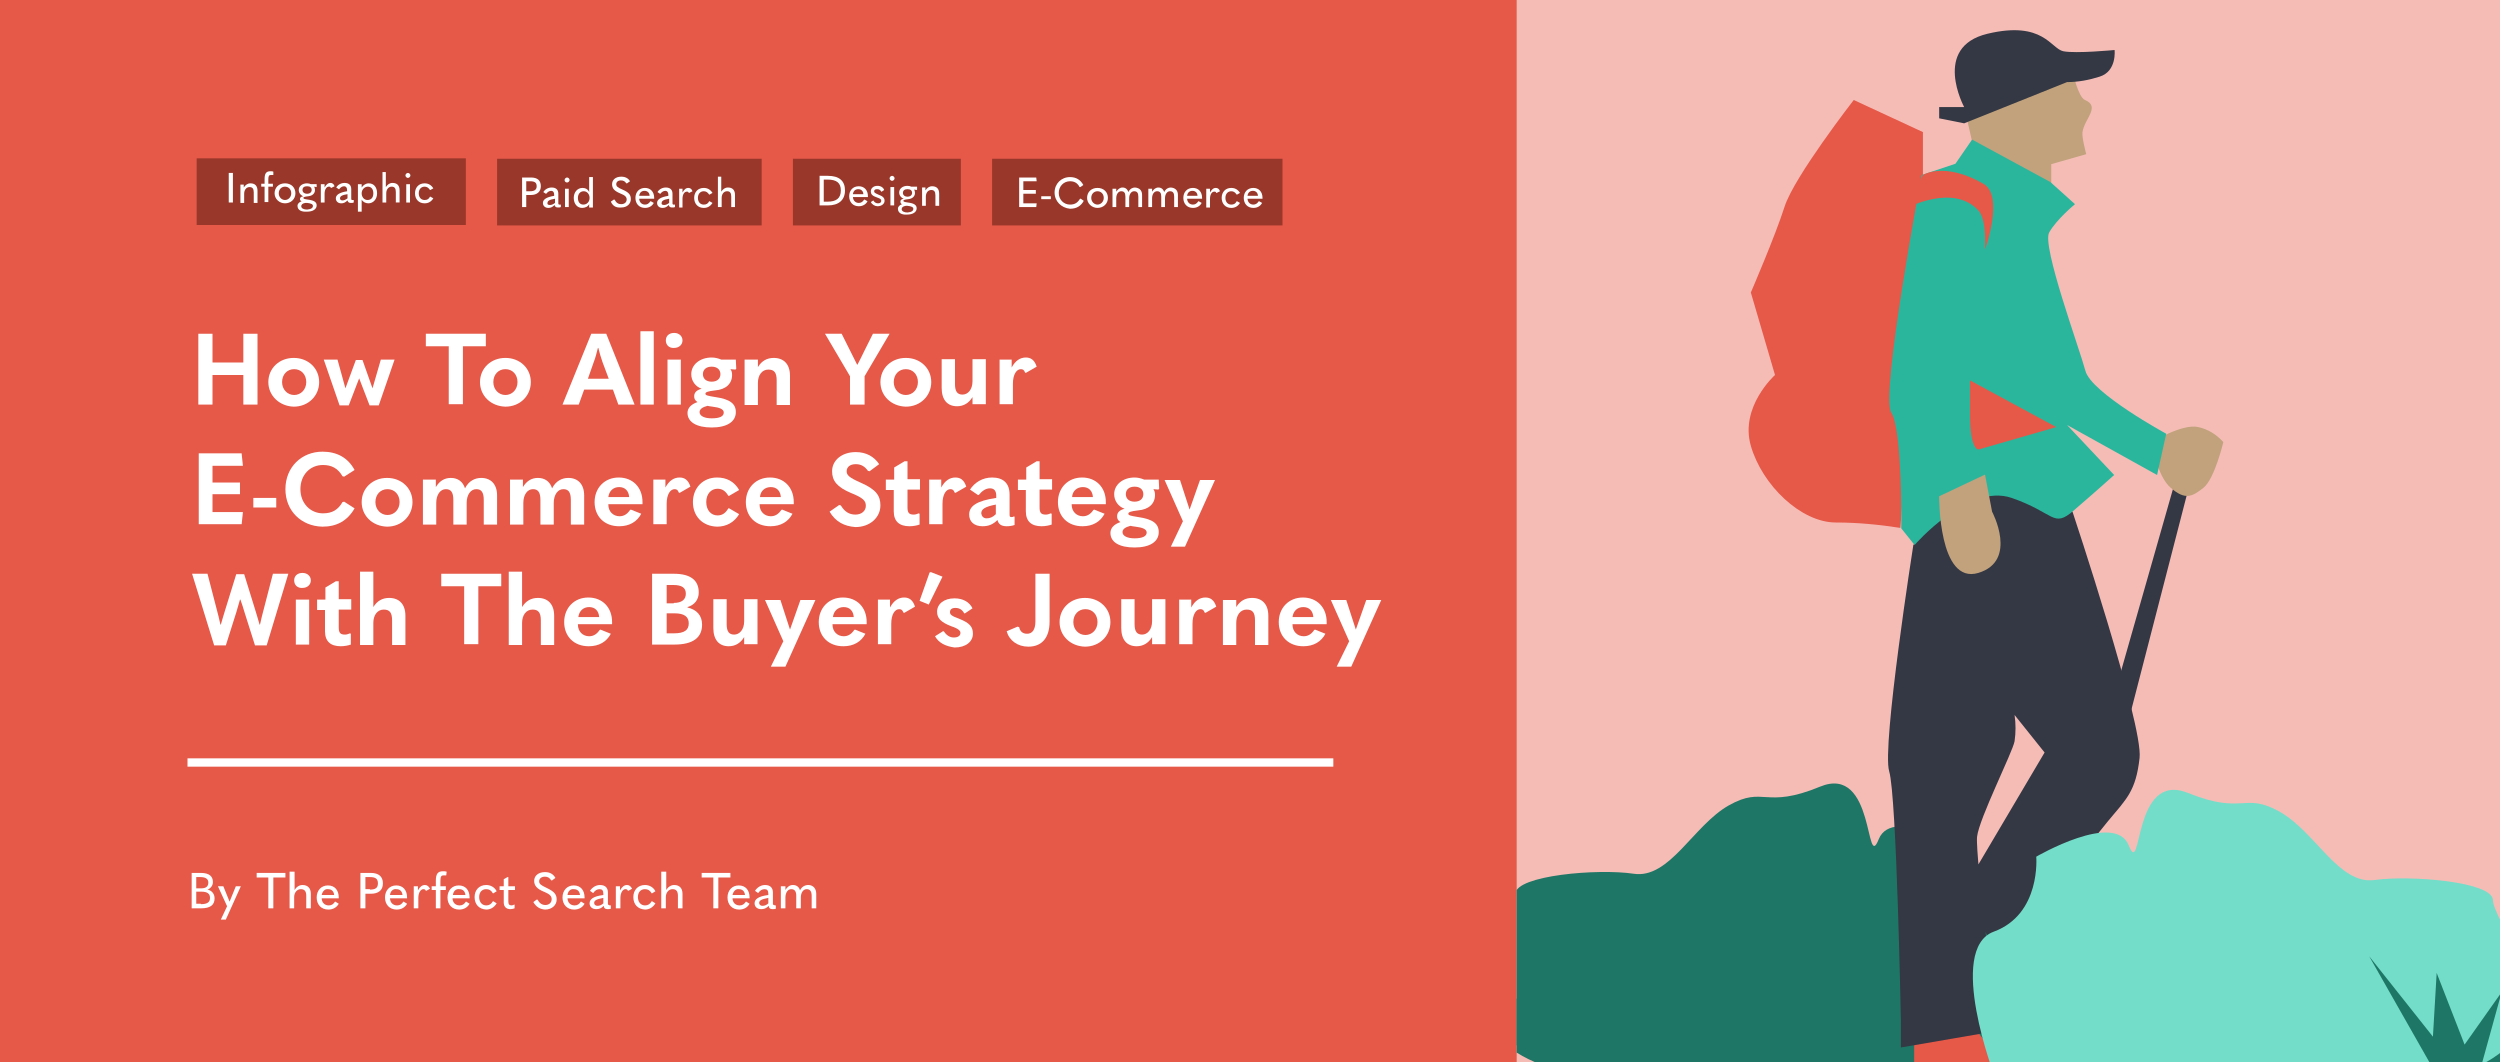 <?xml version="1.0" encoding="utf-8"?>
<!-- Generator: Adobe Illustrator 25.2.3, SVG Export Plug-In . SVG Version: 6.00 Build 0)  -->
<svg version="1.1" id="Layer_1" xmlns="http://www.w3.org/2000/svg" xmlns:xlink="http://www.w3.org/1999/xlink" x="0px" y="0px"
	 viewBox="0 0 600 255" style="enable-background:new 0 0 600 255;" xml:space="preserve">
<rect x="0" y="0" width="600" height="255" fill="#808080" stroke="none"/>
<style type="text/css">
	.st0{fill:#E65848;}
	.st1{fill:none;stroke:#FFFFFF;stroke-width:2;stroke-miterlimit:10;}
	.st2{clip-path:url(#SVGID_2_);}
	.st3{fill:#F5BCB6;}
	.st4{fill:#1E7766;}
	.st5{fill:#C1A27C;}
	.st6{fill:#343844;}
	.st7{fill:#2AB69D;}
	.st8{fill:#73DDC9;}
	.st9{fill:#99372A;}
	.st10{enable-background:new    ;}
	.st11{fill:#FFFFFF;}
	.st12{clip-path:url(#SVGID_4_);}
	.st13{fill:none;}
	.st14{clip-path:url(#SVGID_6_);}
</style>
<rect class="st0" width="366" height="255"/>
<line class="st1" x1="45" y1="183" x2="320" y2="183"/>
<g>
	<g>
		<g>
			<g>
				<defs>
					<rect id="SVGID_1_" x="364" width="236" height="255"/>
				</defs>
				<clipPath id="SVGID_2_">
					<use xlink:href="#SVGID_1_"  style="overflow:visible;"/>
				</clipPath>
				<g class="st2">
					<rect x="364" class="st3" width="236" height="255"/>
					<path class="st4" d="M300.9,241.6c96.9-2.8,184.1-6.1,213.6-6.1c41.2,0,109-8.4,193.8-3.4s85.8,24,84.8,28.8
						s-82.9,9.5-137.9,4.8s-153.4-1-244-10.7C329.4,246.2,204,244.4,300.9,241.6"/>
					<path class="st4" d="M483.1,256.8c0,0,11.6-30.5,0.2-34.7s-10.2-18-10.2-18s-18.9-11-22.2-2.7s-0.8-18.1-14.1-12.6
						s-13.4-0.3-21.9,4.5s-14.2,17.7-22.8,16.4s-28.3,0.4-28.4,4.8s-12.3,19.8-7.6,29.7s18,12.6,18,12.6H483.1z"/>
					<path class="st5" d="M497.4,17c0,0,1.3,6.3,3,7c3.8,1.6-0.2,4.6-0.6,7.7c-0.2,1.3,0.9,5.3,0.9,5.3l-8.4,2.4v8.7l-17.9-9.3
						l-3-13.2L497.4,17z"/>
					<polygon class="st6" points="522.5,113.9 507.5,166.5 510.5,174.3 526.1,113.9 					"/>
					<path class="st5" d="M516.5,106.1c0,0,7.2-4.5,11.1-3.6c2.3,0.5,4.4,1.8,6,3.6c0,0-2.1,8.9-4.8,11s-4.3,3-7.8,0
						S516.5,106.1,516.5,106.1"/>
					<path class="st0" d="M459.4,247.8v12l34.1,1.2c0,0-2.6-8.4-10.1-8.4c-4.3,0-8.2-2.8-9.6-6.9L459.4,247.8z"/>
					<path class="st6" d="M459.2,130.8c0,0-7.6,48.4-5.8,54.3s2.8,59.6,2.8,59.6v6.7l23.2-4c0,0-5.4-42.2-4.9-46.6s8.5-20.2,9-22.9
						c0.3-2.1,0.3-4.2,0-6.3l7.2,9l-18.8,31.8c0,0,8.4,22,10.2,20.6s3.1-4.5,4.5-8.5s14.8-22,19.3-27.4s6.7-7.2,7.6-15.2
						s-16.1-59.1-16.1-59.1s-18-6.8-23.4-5.5S459.2,130.8,459.2,130.8"/>
					<path class="st0" d="M461.5,42V31.7L444.9,24c0,0-14.3,18.4-16.6,25.6s-8.1,20.6-8.1,20.6L426,90c0,0-8.5,7.6-5.8,17
						s12,18.4,20.4,18.4c5.2,0,10.4,0.5,15.5,1.3c0,0,2.2-31.5,3.3-39.5S461.5,42,461.5,42"/>
					<path class="st7" d="M473.3,33.5l-4,5.8l-8.1,2.7c0,0-10,53-7.3,57s2.4,27.8,2.4,27.8l3.2,4c0,0,12.9-14.9,23.3-11.3
						s9.9,7.3,14.8,3.1s9.8-8.6,9.8-8.6l-11.3-12l21.6,12l2.2-9.9c0,0-18-9.8-19.4-15.1s-10.5-30-8.7-33.2S498,49,498,49l-5.9-5.3
						L473.3,33.5z"/>
					<path class="st6" d="M471.4,29.6l-6-1.2v-2.7h6c0,0-7.8-14.4,5.6-17.6s15.2,3.6,18.2,4.2s12.3-0.3,12.3-0.3s0.6,5.1-3.6,6.4
						c-2.5,0.8-5.1,1.3-7.8,1.3L471.4,29.6z"/>
					<path class="st0" d="M461.5,42c0,0,5.1-3.3,14.5,2.1c5.1,2.9,0.4,15.8,0.4,15.8s0.5-7.2-1.6-9.4c-6.1-6.6-17.3-0.5-17.3-0.5
						L461.5,42z"/>
					<path class="st5" d="M465.4,119.1c0,0-0.2,21.3,9.4,18.4s3.3-14.7,3.3-14.7l-1.7-8.9L465.4,119.1z"/>
					<path class="st0" d="M472.8,91.3l20.7,11.2l-18.7,5.4c0,0-2,0-2-8.3V91.3z"/>
					<path class="st8" d="M478.7,258.3c0,0-11.6-30.5-0.2-34.7s10.2-18,10.2-18s18.9-11,22.2-2.7c3.3,8.3,0.8-18,14.2-12.6
						s13.4-0.3,22,4.5s14.2,17.6,22.8,16.4s28.3,0.4,28.4,4.8s12.3,19.8,7.6,29.7s-18,12.6-18,12.6H478.7z"/>
					<polygon class="st4" points="584.8,258 568.6,229.5 583.9,248.8 584.8,233.5 591.5,250.7 600.4,238.1 594.9,258 					"/>
				</g>
			</g>
		</g>
	</g>
</g>
<rect x="47.2" y="38" class="st9" width="64.6" height="16"/>
<rect x="119.3" y="38.1" class="st9" width="63.5" height="16"/>
<rect x="190.3" y="38.1" class="st9" width="40.3" height="16"/>
<rect x="238.1" y="38.1" class="st9" width="69.7" height="16"/>
<rect x="45.8" y="79.5" class="st13" width="304.3" height="81.5"/>
<g class="st10">
	<path class="st11" d="M47.7,80.1H51V87h7.4v-6.9h3.4v17h-3.4V90H51v7.1h-3.4V80.1z"/>
	<path class="st11" d="M64.4,91.7c0-3.3,2.6-5.8,6.1-5.8c3.5,0,6.1,2.5,6.1,5.8s-2.6,5.9-6.1,5.9C67.1,97.5,64.4,95,64.4,91.7z
		 M73.5,91.7c0-1.8-1.2-3.1-2.9-3.1c-1.7,0-2.9,1.3-2.9,3.1s1.3,3.1,2.9,3.1C72.2,94.8,73.5,93.5,73.5,91.7z"/>
	<path class="st11" d="M77.7,86.3h3.3l1.9,6.9h0l2.5-6.8H87l2.4,6.8h0l2-6.9h3.3l-3.8,11h-2.2l-2.5-6.5h0l-2.5,6.5h-2.2L77.7,86.3z"
		/>
	<path class="st11" d="M102.2,83.1v-3h14.4v3h-5.5v13.9h-3.4V83.1H102.2z"/>
	<path class="st11" d="M115.2,91.7c0-3.3,2.6-5.8,6.1-5.8c3.5,0,6.1,2.5,6.1,5.8s-2.6,5.9-6.1,5.9C117.8,97.5,115.2,95,115.2,91.7z
		 M124.2,91.7c0-1.8-1.2-3.1-2.9-3.1c-1.7,0-2.9,1.3-2.9,3.1s1.3,3.1,2.9,3.1C122.9,94.8,124.2,93.5,124.2,91.7z"/>
	<path class="st11" d="M147.1,93.5h-6.9l-1.3,3.6H135l6.9-17h3.6l6.8,17h-3.9L147.1,93.5z M146.1,90.9l-1.5-4
		c-0.4-1.1-0.7-2.2-1-3.4h-0.1c-0.3,1.2-0.6,2.4-1,3.4l-1.4,4H146.1z"/>
	<path class="st11" d="M153.7,79.5h3.2v17.6h-3.2V79.5z"/>
	<path class="st11" d="M159.8,81.7c0-1.1,0.8-1.8,2-1.8c1.2,0,2,0.8,2,1.8s-0.8,1.8-2,1.8C160.6,83.6,159.8,82.8,159.8,81.7z
		 M160.2,86.3h3.2v10.8h-3.2V86.3z"/>
	<path class="st11" d="M165,99.1c0-1.2,0.9-2.1,2.4-2.6c-0.6-0.4-0.8-0.8-0.8-1.4c0-0.9,0.6-1.5,1.8-1.8c-1.5-0.5-2.5-1.9-2.5-3.5
		c0-2.3,2.1-4,4.9-4c0.8,0,1.6,0.2,2.3,0.5h3.5l0.1,2.2l-0.2,0.2l-1.2-0.1c0.3,0.4,0.4,0.8,0.4,1.4c0,2.1-1.5,3.5-4.1,3.7
		c-1.7,0.2-2.3,0.4-2.3,0.8c0,0.4,0.6,0.5,2.4,0.8c3.5,0.5,4.9,1.6,4.9,3.6c0,2.3-2.1,3.7-5.8,3.7C167.2,102.6,165,101.3,165,99.1z
		 M173.7,99c0-0.8-1-1.2-2.7-1.4c-0.6-0.1-0.9-0.1-1.2-0.2c-1.2,0.3-1.9,0.8-1.9,1.5c0,0.9,1.1,1.5,2.9,1.5
		C172.8,100.4,173.7,99.9,173.7,99z M172.9,89.8c0-1.1-0.8-1.8-2.1-1.8c-1.3,0-2.1,0.7-2.1,1.8c0,1.1,0.8,1.8,2.1,1.8
		C172.1,91.6,172.9,90.9,172.9,89.8z"/>
	<path class="st11" d="M181.9,86.3v1.8c0.9-1.5,2.2-2.2,3.8-2.2c2.4,0,3.9,1.5,3.9,4.3v7h-3.2v-5.9c0-1.9-0.6-2.6-2-2.6
		c-1.5,0-2.5,1.3-2.5,3.2v5.3h-3.2V86.3H181.9z"/>
	<path class="st11" d="M204,90.3l-6-10.2h4l2,4l1.7,3.4h0.1c0.6-1.1,1.1-2.2,1.7-3.4l2-4h4l-6,10.2v6.8H204V90.3z"/>
	<path class="st11" d="M211.3,91.7c0-3.3,2.6-5.8,6.1-5.8c3.5,0,6.1,2.5,6.1,5.8s-2.6,5.9-6.1,5.9C213.9,97.5,211.3,95,211.3,91.7z
		 M220.3,91.7c0-1.8-1.2-3.1-2.9-3.1c-1.7,0-2.9,1.3-2.9,3.1s1.3,3.1,2.9,3.1C219,94.8,220.3,93.5,220.3,91.7z"/>
	<path class="st11" d="M233.4,97.1v-1.8c-0.9,1.5-2.2,2.2-3.7,2.2c-2.3,0-3.7-1.5-3.7-4.4v-6.9h3.2v6c0,1.8,0.6,2.5,1.8,2.5
		c1.3,0,2.4-1.2,2.4-3.2v-5.3h3.2v10.8H233.4z"/>
	<path class="st11" d="M239.8,86.3h3v1.9c0.9-1.7,2.1-2.4,3.4-2.4c1.2,0,2.1,0.6,2.6,2.2l-2.6,1.5l-0.2-0.1c-0.2-0.6-0.5-0.8-1-0.8
		c-1,0-1.9,1.2-1.9,3.5v4.9h-3.2V86.3z"/>
</g>
<g class="st10">
	<path class="st11" d="M58,108.9l0.3,2.9H51v4h6.6v2.8H51v4.3h7.3l-0.3,2.9H47.7v-17H58z"/>
	<path class="st11" d="M60.8,119.5h5.5v2.3h-5.5V119.5z"/>
	<path class="st11" d="M68.5,117.4c0-5.3,3.9-9,8.9-9c3.4,0,6.1,1.4,7.7,4.4l-2.5,1.6l-0.4-0.1c-1.1-1.9-2.6-2.7-4.7-2.7
		c-3.1,0-5.4,2.4-5.4,5.8c0,3.4,2.4,5.8,5.4,5.8c2.2,0,3.6-0.8,4.7-2.7l0.4-0.1l2.5,1.6c-1.7,3-4.3,4.4-7.7,4.4
		C72.3,126.3,68.5,122.6,68.5,117.4z"/>
	<path class="st11" d="M86.8,120.5c0-3.3,2.6-5.8,6.1-5.8c3.5,0,6.1,2.5,6.1,5.8s-2.6,5.9-6.1,5.9C89.4,126.3,86.8,123.8,86.8,120.5
		z M95.9,120.5c0-1.8-1.2-3.1-2.9-3.1c-1.7,0-2.9,1.3-2.9,3.1s1.3,3.1,2.9,3.1C94.6,123.6,95.9,122.3,95.9,120.5z"/>
	<path class="st11" d="M119.3,118.9v7h-3.2V120c0-1.9-0.6-2.6-1.8-2.6c-1.3,0-2.3,1.3-2.3,3.3v5.2h-3.2V120c0-1.9-0.6-2.6-1.8-2.6
		c-1.3,0-2.3,1.3-2.3,3.3v5.2h-3.2v-10.8h3.1v1.8c0.9-1.5,2.1-2.2,3.6-2.2c1.7,0,2.9,0.9,3.4,2.5c0.9-1.8,2.4-2.5,3.9-2.5
		C117.8,114.7,119.3,116.2,119.3,118.9z"/>
	<path class="st11" d="M140.2,118.9v7H137V120c0-1.9-0.6-2.6-1.8-2.6c-1.3,0-2.3,1.3-2.3,3.3v5.2h-3.2V120c0-1.9-0.6-2.6-1.8-2.6
		c-1.3,0-2.3,1.3-2.3,3.3v5.2h-3.2v-10.8h3.1v1.8c0.9-1.5,2.1-2.2,3.6-2.2c1.7,0,2.9,0.9,3.4,2.5c0.9-1.8,2.4-2.5,3.9-2.5
		C138.7,114.7,140.2,116.2,140.2,118.9z"/>
	<path class="st11" d="M146,121v0.1c0,1.7,1.2,2.8,2.7,2.8c1.1,0,1.9-0.6,2.5-1.5l0.2-0.1l2.5,1c-1,1.9-2.8,3-5.3,3
		c-3.6,0-5.9-2.4-5.9-5.8c0-3.4,2.4-5.9,5.8-5.9c3.3,0,5.7,2.3,5.7,5.9c0,0.1,0,0.2,0,0.5H146z M146,119.3h5c-0.1-1.5-1-2.4-2.4-2.4
		C147.2,116.9,146.2,117.8,146,119.3z"/>
	<path class="st11" d="M156.7,115.1h3v1.9c0.9-1.7,2.1-2.4,3.4-2.4c1.2,0,2.1,0.6,2.6,2.2l-2.6,1.5l-0.2-0.1c-0.2-0.6-0.5-0.8-1-0.8
		c-1,0-1.9,1.2-1.9,3.5v4.9h-3.2V115.1z"/>
	<path class="st11" d="M166.3,120.5c0-3.4,2.4-5.9,5.8-5.9c2.2,0,4.1,0.9,5.3,3L175,119l-0.2,0c-0.7-1.2-1.5-1.7-2.6-1.7
		c-1.5,0-2.7,1.2-2.7,3.2c0,2,1.2,3.2,2.7,3.2c1.1,0,1.9-0.5,2.6-1.7l0.2,0l2.4,1.4c-1.2,2-3.1,3-5.3,3
		C168.6,126.3,166.3,123.9,166.3,120.5z"/>
	<path class="st11" d="M182.3,121v0.1c0,1.7,1.2,2.8,2.7,2.8c1.1,0,1.9-0.6,2.5-1.5l0.2-0.1l2.5,1c-1,1.9-2.8,3-5.3,3
		c-3.6,0-5.9-2.4-5.9-5.8c0-3.4,2.4-5.9,5.8-5.9c3.3,0,5.7,2.3,5.7,5.9c0,0.1,0,0.2,0,0.5H182.3z M182.4,119.3h5
		c-0.1-1.5-1-2.4-2.4-2.4C183.6,116.9,182.5,117.8,182.4,119.3z"/>
	<path class="st11" d="M199.1,122.8l2.3-1.6l0.4,0.1c0.9,1.5,2,2.2,3.5,2.2c1.5,0,2.5-0.9,2.5-2.1s-0.6-1.9-3.6-3.1
		c-3.3-1.4-4.5-2.9-4.5-5.2c0-2.6,2.3-4.6,5.7-4.6c2.5,0,4.4,1.1,5.6,2.9l-2.3,1.7l-0.4-0.1c-0.7-1-1.6-1.6-2.9-1.6
		c-1.4,0-2.2,0.7-2.2,1.7c0,0.9,0.5,1.5,3.5,2.8c3.6,1.6,4.6,3.1,4.6,5.4c0,2.9-2.5,5.2-6,5.2C202.6,126.3,200.5,125.2,199.1,122.8z
		"/>
	<path class="st11" d="M220.7,125.9c-0.6,0.2-1.5,0.4-2.4,0.4c-2.5,0-3.8-1.2-3.8-3.6v-5.1h-1.9v-2.5h2v-2.9l2.5-1.5h0.7v4.3h3v2.5
		h-3v4.3c0,1.3,0.4,1.7,1.5,1.7c0.4,0,0.7-0.1,1.2-0.3l0.2,0.1L220.7,125.9z"/>
	<path class="st11" d="M222.9,115.1h3v1.9c0.9-1.7,2.1-2.4,3.4-2.4c1.2,0,2.1,0.6,2.6,2.2l-2.6,1.5l-0.2-0.1c-0.2-0.6-0.5-0.8-1-0.8
		c-1,0-1.9,1.2-1.9,3.5v4.9h-3.2V115.1z"/>
	<path class="st11" d="M243.5,124.1v1.9c-0.6,0.2-1.2,0.3-1.9,0.3c-1.4,0-2-0.6-2.2-1.5c-1.1,1.1-2.2,1.5-3.6,1.5
		c-2,0-3.2-1.1-3.2-2.8c0-2,1.7-3.3,6.5-4V119c0-1.2-0.5-1.8-1.5-1.8c-1,0-1.9,0.6-2.7,1.6l-0.2,0l-1.9-1.3c1.1-1.7,3-2.9,5.3-2.9
		c2.7,0,4.2,1.4,4.2,4.1v4.8c0,0.5,0.1,0.6,0.5,0.6c0.1,0,0.3,0,0.6-0.2L243.5,124.1z M236.8,124.4c0.8,0,1.5-0.3,2.2-1v-2.3
		c-2.6,0.5-3.5,1.1-3.5,2.1C235.6,123.9,236,124.4,236.8,124.4z"/>
	<path class="st11" d="M252.4,125.9c-0.6,0.2-1.5,0.4-2.4,0.4c-2.5,0-3.8-1.2-3.8-3.6v-5.1h-1.9v-2.5h2v-2.9l2.5-1.5h0.7v4.3h3v2.5
		h-3v4.3c0,1.3,0.4,1.7,1.5,1.7c0.4,0,0.7-0.1,1.2-0.3l0.2,0.1L252.4,125.9z"/>
	<path class="st11" d="M257.2,121v0.1c0,1.7,1.2,2.8,2.7,2.8c1.1,0,1.9-0.6,2.5-1.5l0.2-0.1l2.5,1c-1,1.9-2.8,3-5.3,3
		c-3.6,0-5.9-2.4-5.9-5.8c0-3.4,2.4-5.9,5.8-5.9c3.3,0,5.7,2.3,5.7,5.9c0,0.1,0,0.2,0,0.5H257.2z M257.3,119.3h5
		c-0.1-1.5-1-2.4-2.4-2.4C258.5,116.9,257.4,117.8,257.3,119.3z"/>
	<path class="st11" d="M266.5,127.9c0-1.2,0.9-2.1,2.4-2.6c-0.6-0.4-0.8-0.8-0.8-1.4c0-0.9,0.6-1.5,1.8-1.8
		c-1.5-0.5-2.5-1.9-2.5-3.5c0-2.3,2.1-4,4.9-4c0.8,0,1.6,0.2,2.3,0.5h3.5l0.1,2.2l-0.2,0.2l-1.2-0.1c0.3,0.4,0.4,0.8,0.4,1.4
		c0,2.1-1.5,3.5-4.1,3.7c-1.7,0.2-2.3,0.4-2.3,0.8c0,0.4,0.6,0.5,2.4,0.8c3.5,0.5,4.9,1.6,4.9,3.6c0,2.3-2.1,3.7-5.8,3.7
		C268.6,131.4,266.5,130.1,266.5,127.9z M275.2,127.8c0-0.8-1-1.2-2.7-1.4c-0.6-0.1-0.9-0.1-1.2-0.2c-1.2,0.3-1.9,0.8-1.9,1.5
		c0,0.9,1.1,1.5,2.9,1.5C274.2,129.2,275.2,128.7,275.2,127.8z M274.4,118.6c0-1.1-0.8-1.8-2.1-1.8c-1.3,0-2.1,0.7-2.1,1.8
		c0,1.1,0.8,1.8,2.1,1.8C273.6,120.4,274.4,119.7,274.4,118.6z"/>
	<path class="st11" d="M283.9,125.1l-4.4-9.9h3.7l2.3,7.1h0l2.5-7.1h3.6l-7.2,16H281L283.9,125.1z"/>
</g>
<g class="st10">
	<path class="st11" d="M46.1,137.7h3.7l2.2,8.5c0.3,1.1,0.6,2.3,0.9,3.7h0.1c0.4-1.3,0.7-2.5,1.1-3.7l2.6-8.4h1.9l2.6,8.4
		c0.4,1.2,0.7,2.4,1.1,3.7h0.1c0.3-1.4,0.6-2.6,0.9-3.7l2.2-8.5h3.7l-5.2,17.2h-2.8l-2.5-7.9c-0.3-1-0.6-2-1-3.1h-0.1
		c-0.3,1.1-0.6,2.1-0.9,3.1l-2.5,7.9h-2.8L46.1,137.7z"/>
	<path class="st11" d="M70.6,139.3c0-1.1,0.8-1.8,2-1.8c1.2,0,2,0.8,2,1.8s-0.8,1.8-2,1.8C71.4,141.2,70.6,140.4,70.6,139.3z
		 M71,143.9h3.2v10.8H71V143.9z"/>
	<path class="st11" d="M84.2,154.7c-0.6,0.2-1.5,0.4-2.4,0.4c-2.5,0-3.8-1.2-3.8-3.6v-5.1h-1.9v-2.5h2v-2.9l2.5-1.5h0.7v4.3h3v2.5
		h-3v4.3c0,1.3,0.4,1.7,1.5,1.7c0.4,0,0.7-0.1,1.2-0.3l0.2,0.1L84.2,154.7z"/>
	<path class="st11" d="M89.6,137.1v5.1c0,1.2,0,2.4,0,3.5c0.9-1.5,2.2-2.2,3.8-2.2c2.4,0,3.9,1.5,3.9,4.3v7h-3.2v-5.9
		c0-1.9-0.6-2.6-2-2.6c-1.5,0-2.5,1.3-2.5,3.2v5.3h-3.2v-17.6H89.6z"/>
	<path class="st11" d="M105.9,140.7v-3h14.4v3h-5.5v13.9h-3.4v-13.9H105.9z"/>
	<path class="st11" d="M125.3,137.1v5.1c0,1.2,0,2.4,0,3.5c0.9-1.5,2.2-2.2,3.8-2.2c2.4,0,3.9,1.5,3.9,4.3v7h-3.2v-5.9
		c0-1.9-0.6-2.6-2-2.6c-1.5,0-2.5,1.3-2.5,3.2v5.3h-3.2v-17.6H125.3z"/>
	<path class="st11" d="M138.7,149.8v0.1c0,1.7,1.2,2.8,2.7,2.8c1.1,0,1.9-0.6,2.5-1.5l0.2-0.1l2.5,1c-1,1.9-2.8,3-5.3,3
		c-3.6,0-5.9-2.4-5.9-5.8c0-3.4,2.4-5.9,5.8-5.9c3.3,0,5.7,2.3,5.7,5.9c0,0.1,0,0.2,0,0.5H138.7z M138.8,148.1h5
		c-0.1-1.5-1-2.4-2.4-2.4C140,145.7,139,146.6,138.8,148.1z"/>
	<path class="st11" d="M156.6,137.7h5.1c4.1,0,6,1.6,6,4.5c0,1.7-1,3-2.7,3.5v0.1c2.2,0.5,3.5,1.9,3.5,4.1c0,3.1-2.1,4.8-6.7,4.8
		h-5.3V137.7z M161.7,144.7c1.9,0,2.9-0.8,2.9-2.2c0-1.4-0.9-2.1-3-2.1H160v4.4H161.7z M161.7,152c2.6,0,3.6-0.8,3.6-2.4
		c0-1.6-1.1-2.4-3.4-2.4H160v4.8H161.7z"/>
	<path class="st11" d="M178.6,154.7v-1.8c-0.9,1.5-2.2,2.2-3.7,2.2c-2.3,0-3.7-1.5-3.7-4.4v-6.9h3.2v6c0,1.8,0.6,2.5,1.8,2.5
		c1.3,0,2.4-1.2,2.4-3.2v-5.3h3.2v10.8H178.6z"/>
	<path class="st11" d="M188,153.9l-4.4-9.9h3.7l2.3,7.1h0l2.5-7.1h3.6l-7.2,16h-3.5L188,153.9z"/>
	<path class="st11" d="M199.8,149.8v0.1c0,1.7,1.2,2.8,2.7,2.8c1.1,0,1.9-0.6,2.5-1.5l0.2-0.1l2.5,1c-1,1.9-2.8,3-5.3,3
		c-3.6,0-5.9-2.4-5.9-5.8c0-3.4,2.4-5.9,5.8-5.9c3.3,0,5.7,2.3,5.7,5.9c0,0.1,0,0.2,0,0.5H199.8z M199.9,148.1h5
		c-0.1-1.5-1-2.4-2.4-2.4C201.1,145.7,200.1,146.6,199.9,148.1z"/>
	<path class="st11" d="M210.6,143.9h3v1.9c0.9-1.7,2.1-2.4,3.4-2.4c1.2,0,2.1,0.6,2.6,2.2l-2.6,1.5l-0.2-0.1c-0.2-0.6-0.5-0.8-1-0.8
		c-1,0-1.9,1.2-1.9,3.5v4.9h-3.2V143.9z"/>
	<path class="st11" d="M220.7,144.2l2.4-6.8l0.3-0.1l2.8,1.1l-3.3,6.7L220.7,144.2z"/>
	<path class="st11" d="M224.4,152.7l1.9-1.2l0.2,0c0.6,0.9,1.4,1.5,2.4,1.5c1,0,1.6-0.4,1.6-1.1c0-0.5-0.4-1-2.2-1.6
		c-2.6-1-3.4-2-3.4-3.5c0-1.8,1.6-3.2,4.2-3.2c2,0,3.6,0.9,4.3,2.4l-1.8,1.2l-0.2,0c-0.4-0.8-1.1-1.3-2.1-1.3c-0.9,0-1.3,0.4-1.3,1
		c0,0.5,0.2,0.9,2.2,1.6c2.5,1,3.3,1.9,3.3,3.6c0,1.9-1.7,3.3-4.4,3.3C226.9,155.1,225.3,154.3,224.4,152.7z"/>
	<path class="st11" d="M246.5,152.1c1.2,0,2-0.9,2-3v-11.4h3.4v11.5c0,3.8-1.8,6-5.1,6c-2.6,0-4.6-1.5-5.2-3.7l2.6-1.1l0.4,0.1
		C244.8,151.5,245.4,152.1,246.5,152.1z"/>
	<path class="st11" d="M254.3,149.3c0-3.3,2.6-5.8,6.1-5.8c3.5,0,6.1,2.5,6.1,5.8s-2.6,5.9-6.1,5.9
		C256.9,155.1,254.3,152.6,254.3,149.3z M263.4,149.3c0-1.8-1.2-3.1-2.9-3.1c-1.7,0-2.9,1.3-2.9,3.1s1.3,3.1,2.9,3.1
		C262.1,152.4,263.4,151.1,263.4,149.3z"/>
	<path class="st11" d="M276.5,154.7v-1.8c-0.9,1.5-2.2,2.2-3.7,2.2c-2.3,0-3.7-1.5-3.7-4.4v-6.9h3.2v6c0,1.8,0.6,2.5,1.8,2.5
		c1.3,0,2.4-1.2,2.4-3.2v-5.3h3.2v10.8H276.5z"/>
	<path class="st11" d="M282.9,143.9h3v1.9c0.9-1.7,2.1-2.4,3.4-2.4c1.2,0,2.1,0.6,2.6,2.2l-2.6,1.5l-0.2-0.1c-0.2-0.6-0.5-0.8-1-0.8
		c-1,0-1.9,1.2-1.9,3.5v4.9h-3.2V143.9z"/>
	<path class="st11" d="M296.7,143.9v1.8c0.9-1.5,2.2-2.2,3.8-2.2c2.4,0,3.9,1.5,3.9,4.3v7h-3.2v-5.9c0-1.9-0.6-2.6-2-2.6
		c-1.5,0-2.5,1.3-2.5,3.2v5.3h-3.2v-10.8H296.7z"/>
	<path class="st11" d="M310.2,149.8v0.1c0,1.7,1.2,2.8,2.7,2.8c1.1,0,1.9-0.6,2.5-1.5l0.2-0.1l2.5,1c-1,1.9-2.8,3-5.3,3
		c-3.6,0-5.9-2.4-5.9-5.8c0-3.4,2.4-5.9,5.8-5.9c3.3,0,5.7,2.3,5.7,5.9c0,0.1,0,0.2,0,0.5H310.2z M310.2,148.1h5
		c-0.1-1.5-1-2.4-2.4-2.4C311.4,145.7,310.4,146.6,310.2,148.1z"/>
	<path class="st11" d="M323.8,153.9l-4.4-9.9h3.7l2.3,7.1h0l2.5-7.1h3.6l-7.2,16h-3.5L323.8,153.9z"/>
</g>
<g class="st10">
	<path class="st11" d="M46,209.5h2.2c2,0,2.9,0.8,2.9,2.2c0,0.8-0.5,1.5-1.3,1.8v0c1,0.2,1.7,1,1.7,2.1c0,1.6-1,2.4-3.3,2.4H46
		V209.5z M48.3,213.2c1.2,0,1.7-0.5,1.7-1.4c0-0.8-0.6-1.3-1.9-1.3h-1v2.7H48.3z M48.2,217c1.6,0,2.2-0.5,2.2-1.5
		c0-1-0.6-1.5-2.1-1.5h-1.2v2.9H48.2z"/>
	<path class="st11" d="M54.5,217.5l-2.2-4.8h1.3l1.5,3.7h0l1.5-3.7h1.2l-3.6,8H53L54.5,217.5z"/>
	<path class="st11" d="M61.6,210.6v-1.1h6.9v1.1h-2.9v7.4h-1.2v-7.4H61.6z"/>
	<path class="st11" d="M70.7,209.2v2.7v1.7c0.4-0.7,1.1-1.2,1.9-1.2c1.3,0,2,0.8,2,2.1v3.5h-1.1v-3c0-1.1-0.4-1.6-1.3-1.6
		c-0.9,0-1.6,0.8-1.6,1.9v2.7h-1.1v-8.8H70.7z"/>
	<path class="st11" d="M77.2,215.5L77.2,215.5c0,1.1,0.7,1.8,1.7,1.8c0.7,0,1.1-0.3,1.5-0.9l0.1,0l0.8,0.5c-0.5,0.9-1.4,1.4-2.5,1.4
		c-1.7,0-2.8-1.2-2.8-2.9c0-1.7,1.1-2.9,2.7-2.9c1.6,0,2.6,1.1,2.6,2.9c0,0.1,0,0.1,0,0.2H77.2z M77.2,214.8h3
		c-0.1-0.9-0.6-1.4-1.5-1.4C78,213.3,77.4,213.9,77.2,214.8z"/>
	<path class="st11" d="M86.5,209.5H89c1.9,0,2.9,0.9,2.9,2.5c0,1.6-1,2.5-2.9,2.5h-1.3v3.5h-1.2V209.5z M88.8,213.5
		c1.3,0,1.9-0.4,1.9-1.5c0-1.1-0.6-1.5-1.9-1.5h-1.1v2.9H88.8z"/>
	<path class="st11" d="M93.6,215.5L93.6,215.5c0,1.1,0.7,1.8,1.7,1.8c0.7,0,1.1-0.3,1.5-0.9l0.1,0l0.8,0.5c-0.5,0.9-1.4,1.4-2.5,1.4
		c-1.7,0-2.8-1.2-2.8-2.9c0-1.7,1.1-2.9,2.7-2.9c1.6,0,2.6,1.1,2.6,2.9c0,0.1,0,0.1,0,0.2H93.6z M93.6,214.8h3
		c-0.1-0.9-0.6-1.4-1.5-1.4C94.3,213.3,93.7,213.9,93.6,214.8z"/>
	<path class="st11" d="M99.3,212.7h1v1c0.5-0.9,1-1.3,1.7-1.3c0.5,0,0.9,0.3,1.2,0.9l-0.9,0.5l-0.1,0c-0.1-0.3-0.3-0.4-0.6-0.4
		c-0.6,0-1.2,0.8-1.2,2.1v2.5h-1.1V212.7z"/>
	<path class="st11" d="M106.4,210.1c-0.5,0-0.7,0.3-0.7,1.3v1.3h1.3v0.9h-1.3v4.4h-1.1v-4.4h-1v-0.9h1v-1.3c0-1.7,0.5-2.3,1.7-2.3
		c0.3,0,0.6,0,0.9,0.1l-0.1,0.9l-0.1,0C106.7,210.1,106.5,210.1,106.4,210.1z"/>
	<path class="st11" d="M108.6,215.5L108.6,215.5c0,1.1,0.7,1.8,1.7,1.8c0.7,0,1.1-0.3,1.5-0.9l0.1,0l0.8,0.5
		c-0.5,0.9-1.4,1.4-2.5,1.4c-1.7,0-2.8-1.2-2.8-2.9c0-1.7,1.1-2.9,2.7-2.9c1.6,0,2.6,1.1,2.6,2.9c0,0.1,0,0.1,0,0.2H108.6z
		 M108.7,214.8h3c-0.1-0.9-0.6-1.4-1.5-1.4C109.4,213.3,108.8,213.9,108.7,214.8z"/>
	<path class="st11" d="M113.9,215.3c0-1.7,1.1-2.9,2.8-2.9c1,0,2,0.5,2.5,1.5l-0.8,0.5l-0.1,0c-0.4-0.7-0.9-1-1.6-1
		c-1,0-1.7,0.7-1.7,1.9c0,1.2,0.7,2,1.7,2c0.7,0,1.2-0.3,1.6-1l0.1,0l0.8,0.5c-0.6,1-1.5,1.5-2.5,1.5
		C115,218.2,113.9,217.1,113.9,215.3z"/>
	<path class="st11" d="M123.5,218c-0.3,0.1-0.7,0.2-1,0.2c-1,0-1.6-0.6-1.6-1.6v-3h-1v-0.9h1V211l0.9-0.5h0.2v2.2h1.6v0.9H122v2.7
		c0,0.7,0.2,1,0.8,1c0.2,0,0.4-0.1,0.6-0.2l0.1,0L123.5,218z"/>
	<path class="st11" d="M128,216.5l0.8-0.6l0.2,0c0.5,0.9,1.1,1.3,1.9,1.3c0.9,0,1.5-0.6,1.5-1.4c0-0.7-0.4-1.2-1.9-1.8
		c-1.7-0.7-2.3-1.5-2.3-2.6c0-1.2,1-2.1,2.6-2.1c1.2,0,2,0.5,2.5,1.4l-0.8,0.6l-0.2,0c-0.4-0.6-0.8-0.9-1.5-0.9
		c-0.9,0-1.4,0.5-1.4,1.1c0,0.6,0.3,0.9,1.8,1.6c1.9,0.9,2.4,1.6,2.4,2.8c0,1.3-1.1,2.4-2.8,2.4C129.6,218.2,128.7,217.7,128,216.5z
		"/>
	<path class="st11" d="M136.2,215.5L136.2,215.5c0,1.1,0.7,1.8,1.7,1.8c0.7,0,1.1-0.3,1.5-0.9l0.1,0l0.8,0.5
		c-0.5,0.9-1.4,1.4-2.5,1.4c-1.7,0-2.8-1.2-2.8-2.9c0-1.7,1.1-2.9,2.7-2.9c1.6,0,2.6,1.1,2.6,2.9c0,0.1,0,0.1,0,0.2H136.2z
		 M136.2,214.8h3c-0.1-0.9-0.6-1.4-1.5-1.4C136.9,213.3,136.3,213.9,136.2,214.8z"/>
	<path class="st11" d="M146.6,217.3v0.8c-0.3,0.1-0.5,0.1-0.8,0.1c-0.6,0-0.9-0.3-0.9-0.8c-0.6,0.6-1.1,0.8-1.8,0.8
		c-1,0-1.6-0.6-1.6-1.4c0-1,0.9-1.7,3.3-2v-0.3c0-0.8-0.3-1.1-0.9-1.1c-0.6,0-1.1,0.3-1.5,0.9l-0.1,0l-0.7-0.5
		c0.5-0.8,1.4-1.4,2.4-1.4c1.2,0,1.9,0.6,1.9,1.8v2.7c0,0.2,0.1,0.3,0.3,0.3C146.2,217.3,146.3,217.3,146.6,217.3L146.6,217.3z
		 M143.4,217.4c0.5,0,1-0.2,1.4-0.6v-1.3c-1.6,0.3-2.2,0.6-2.2,1.2C142.6,217.1,142.9,217.4,143.4,217.4z"/>
	<path class="st11" d="M147.8,212.7h1v1c0.5-0.9,1-1.3,1.7-1.3c0.5,0,0.9,0.3,1.2,0.9l-0.9,0.5l-0.1,0c-0.1-0.3-0.3-0.4-0.6-0.4
		c-0.6,0-1.2,0.8-1.2,2.1v2.5h-1.1V212.7z"/>
	<path class="st11" d="M152,215.3c0-1.7,1.1-2.9,2.8-2.9c1,0,2,0.5,2.5,1.5l-0.8,0.5l-0.1,0c-0.4-0.7-0.9-1-1.6-1
		c-1,0-1.7,0.7-1.7,1.9c0,1.2,0.7,2,1.7,2c0.7,0,1.2-0.3,1.6-1l0.1,0l0.8,0.5c-0.6,1-1.5,1.5-2.5,1.5
		C153.1,218.2,152,217.1,152,215.3z"/>
	<path class="st11" d="M159.9,209.2v2.7v1.7c0.4-0.7,1.1-1.2,1.9-1.2c1.3,0,2,0.8,2,2.1v3.5h-1.1v-3c0-1.1-0.4-1.6-1.3-1.6
		c-0.9,0-1.6,0.8-1.6,1.9v2.7h-1.1v-8.8H159.9z"/>
	<path class="st11" d="M168.4,210.6v-1.1h6.9v1.1h-2.9v7.4h-1.2v-7.4H168.4z"/>
	<path class="st11" d="M175.8,215.5L175.8,215.5c0,1.1,0.7,1.8,1.7,1.8c0.7,0,1.1-0.3,1.5-0.9l0.1,0l0.8,0.5
		c-0.5,0.9-1.4,1.4-2.5,1.4c-1.7,0-2.8-1.2-2.8-2.9c0-1.7,1.1-2.9,2.7-2.9c1.6,0,2.6,1.1,2.6,2.9c0,0.1,0,0.1,0,0.2H175.8z
		 M175.8,214.8h3c-0.1-0.9-0.6-1.4-1.5-1.4C176.6,213.3,176,213.9,175.8,214.8z"/>
	<path class="st11" d="M186.2,217.3v0.8c-0.3,0.1-0.5,0.1-0.8,0.1c-0.6,0-0.9-0.3-0.9-0.8c-0.6,0.6-1.1,0.8-1.8,0.8
		c-1,0-1.6-0.6-1.6-1.4c0-1,0.9-1.7,3.3-2v-0.3c0-0.8-0.3-1.1-0.9-1.1c-0.6,0-1.1,0.3-1.5,0.9l-0.1,0l-0.7-0.5
		c0.5-0.8,1.4-1.4,2.4-1.4c1.2,0,1.9,0.6,1.9,1.8v2.7c0,0.2,0.1,0.3,0.3,0.3C185.9,217.3,185.9,217.3,186.2,217.3L186.2,217.3z
		 M183,217.4c0.5,0,1-0.2,1.4-0.6v-1.3c-1.6,0.3-2.2,0.6-2.2,1.2C182.2,217.1,182.5,217.4,183,217.4z"/>
	<path class="st11" d="M195.9,214.5v3.5h-1.1v-3c0-1.1-0.4-1.6-1.2-1.6c-0.8,0-1.4,0.8-1.4,2v2.6h-1.1v-3c0-1.1-0.4-1.6-1.2-1.6
		c-0.8,0-1.4,0.8-1.4,2v2.6h-1.1v-5.3h1.1v0.9c0.4-0.7,1-1.2,1.8-1.2c0.9,0,1.5,0.5,1.7,1.3c0.4-0.9,1.2-1.3,2-1.3
		C195.1,212.4,195.9,213.2,195.9,214.5z"/>
</g>
<g class="st10">
	<path class="st11" d="M55.9,41.5v7.1h-1v-7.1H55.9z"/>
	<path class="st11" d="M58.5,44.2v0.8c0.4-0.6,0.9-1,1.6-1c1.1,0,1.7,0.6,1.7,1.8v2.9h-0.9v-2.5c0-0.9-0.3-1.3-1-1.3
		c-0.8,0-1.3,0.7-1.3,1.6v2.2h-0.9v-4.4H58.5z"/>
	<path class="st11" d="M65,42c-0.4,0-0.6,0.2-0.6,1v1.1h1.1v0.7h-1.1v3.7h-0.9v-3.7h-0.8v-0.7h0.8v-1.1c0-1.4,0.4-1.9,1.4-1.9
		c0.2,0,0.5,0,0.7,0.1l0,0.8l-0.1,0C65.3,42,65.2,42,65,42z"/>
	<path class="st11" d="M65.9,46.4c0-1.4,1-2.4,2.5-2.4s2.5,1,2.5,2.4s-1.1,2.4-2.5,2.4S65.9,47.7,65.9,46.4z M69.9,46.4
		c0-0.9-0.6-1.6-1.5-1.6s-1.5,0.7-1.5,1.6c0,0.9,0.7,1.6,1.5,1.6S69.9,47.3,69.9,46.4z"/>
	<path class="st11" d="M71.4,49.4c0-0.5,0.4-0.9,1-1.1C72.1,48.2,72,48,72,47.8c0-0.4,0.2-0.6,0.8-0.7c-0.6-0.2-1.1-0.8-1.1-1.5
		c0-0.9,0.8-1.6,2-1.6c0.4,0,0.7,0.1,0.9,0.2h1.4l0,0.7L76,44.9l-0.6-0.1c0.1,0.2,0.2,0.5,0.2,0.8c0,0.8-0.6,1.4-1.6,1.5
		c-0.9,0.1-1.2,0.2-1.2,0.4c0,0.2,0.3,0.3,1.1,0.4c1.5,0.2,2.1,0.6,2.1,1.4c0,0.9-0.9,1.5-2.3,1.5C72.3,50.9,71.4,50.4,71.4,49.4z
		 M75.1,49.4c0-0.4-0.5-0.6-1.4-0.7c-0.1,0-0.3,0-0.4,0c-0.7,0.1-1,0.4-1,0.8c0,0.5,0.6,0.8,1.4,0.8C74.7,50.2,75.1,49.9,75.1,49.4z
		 M74.8,45.6c0-0.6-0.4-0.9-1.1-0.9c-0.7,0-1.1,0.3-1.1,0.9c0,0.5,0.4,0.9,1.1,0.9C74.4,46.5,74.8,46.1,74.8,45.6z"/>
	<path class="st11" d="M77.1,44.2h0.8V45c0.4-0.7,0.8-1.1,1.4-1.1c0.4,0,0.8,0.2,1,0.8l-0.8,0.4l-0.1,0c-0.1-0.3-0.2-0.3-0.5-0.3
		c-0.5,0-1,0.6-1,1.7v2.1h-0.9V44.2z"/>
	<path class="st11" d="M84.9,48v0.6c-0.2,0.1-0.4,0.1-0.7,0.1c-0.5,0-0.7-0.2-0.8-0.6c-0.5,0.5-0.9,0.7-1.5,0.7
		c-0.8,0-1.3-0.5-1.3-1.2c0-0.8,0.8-1.4,2.7-1.7v-0.3c0-0.6-0.3-0.9-0.7-0.9c-0.5,0-0.9,0.3-1.2,0.7l-0.1,0l-0.6-0.4
		c0.4-0.7,1.2-1.1,2-1.1c1,0,1.6,0.5,1.6,1.5v2.3c0,0.2,0.1,0.3,0.2,0.3C84.6,48,84.7,48,84.9,48L84.9,48z M82.2,48.1
		c0.4,0,0.8-0.2,1.2-0.5v-1c-1.3,0.2-1.8,0.5-1.8,1C81.6,47.9,81.8,48.1,82.2,48.1z"/>
	<path class="st11" d="M85.9,44.2h0.9v0.8c0.4-0.6,1-1,1.7-1c1.2,0,2,0.9,2,2.4c0,1.4-0.9,2.4-2.1,2.4c-0.6,0-1.3-0.3-1.6-0.9v1.4
		v1.5h-0.9V44.2z M89.6,46.4c0-1-0.5-1.6-1.3-1.6s-1.5,0.7-1.5,1.6c0,0.9,0.6,1.6,1.4,1.6C89.1,48,89.6,47.4,89.6,46.4z"/>
	<path class="st11" d="M92.6,41.3v2.2v1.4c0.4-0.6,0.9-1,1.6-1c1.1,0,1.7,0.6,1.7,1.8v2.9H95v-2.5c0-0.9-0.3-1.3-1-1.3
		c-0.8,0-1.3,0.7-1.3,1.6v2.2h-0.9v-7.3H92.6z"/>
	<path class="st11" d="M97.3,42.1c0-0.3,0.3-0.6,0.6-0.6c0.3,0,0.6,0.3,0.6,0.6c0,0.3-0.3,0.6-0.6,0.6
		C97.6,42.7,97.3,42.4,97.3,42.1z M97.5,44.2h0.9v4.4h-0.9V44.2z"/>
	<path class="st11" d="M99.6,46.4c0-1.4,0.9-2.4,2.3-2.4c0.9,0,1.6,0.4,2.1,1.2l-0.7,0.4l-0.1,0c-0.4-0.6-0.8-0.8-1.3-0.8
		c-0.8,0-1.4,0.6-1.4,1.6c0,1,0.6,1.6,1.4,1.6c0.6,0,1-0.2,1.3-0.8l0.1,0l0.7,0.4c-0.5,0.8-1.2,1.2-2.1,1.2
		C100.5,48.8,99.6,47.8,99.6,46.4z"/>
</g>
<g class="st10">
	<path class="st11" d="M125.3,42.6h2.1c1.6,0,2.4,0.7,2.4,2.1c0,1.3-0.9,2.1-2.4,2.1h-1.1v2.9h-1V42.6z M127.2,45.9
		c1.1,0,1.6-0.4,1.6-1.2c0-0.9-0.5-1.2-1.6-1.2h-0.9v2.4H127.2z"/>
	<path class="st11" d="M134.6,49.1v0.6c-0.2,0.1-0.4,0.1-0.7,0.1c-0.5,0-0.7-0.2-0.8-0.6c-0.5,0.5-0.9,0.7-1.5,0.7
		c-0.8,0-1.3-0.5-1.3-1.2c0-0.8,0.8-1.4,2.7-1.7v-0.3c0-0.6-0.3-0.9-0.7-0.9c-0.5,0-0.9,0.3-1.2,0.7l-0.1,0l-0.6-0.4
		c0.4-0.7,1.2-1.1,2-1.1c1,0,1.6,0.5,1.6,1.5v2.3c0,0.2,0.1,0.3,0.2,0.3C134.3,49.1,134.4,49.1,134.6,49.1L134.6,49.1z M132,49.2
		c0.4,0,0.8-0.2,1.2-0.5v-1c-1.3,0.2-1.8,0.5-1.8,1C131.3,49,131.5,49.2,132,49.2z"/>
	<path class="st11" d="M135.5,43.2c0-0.3,0.3-0.6,0.6-0.6c0.3,0,0.6,0.3,0.6,0.6c0,0.3-0.3,0.6-0.6,0.6
		C135.7,43.8,135.5,43.5,135.5,43.2z M135.6,45.3h0.9v4.4h-0.9V45.3z"/>
	<path class="st11" d="M137.7,47.5c0-1.4,0.9-2.4,2.1-2.4c0.7,0,1.3,0.3,1.6,1c0-0.5,0-1,0-1.4v-2.2h0.9v7.3h-0.9v-0.8
		c-0.3,0.6-1,0.9-1.7,0.9C138.6,49.9,137.7,49,137.7,47.5z M141.5,47.5c0-0.9-0.6-1.6-1.4-1.6c-0.8,0-1.4,0.6-1.4,1.6
		c0,1,0.5,1.6,1.3,1.6C140.9,49.1,141.5,48.4,141.5,47.5z"/>
	<path class="st11" d="M146.6,48.4l0.7-0.5l0.2,0c0.4,0.8,0.9,1.1,1.6,1.1c0.8,0,1.3-0.5,1.3-1.1c0-0.6-0.3-1-1.6-1.5
		c-1.4-0.6-1.9-1.2-1.9-2.2c0-1,0.8-1.8,2.2-1.8c1,0,1.7,0.4,2.1,1.1l-0.7,0.5l-0.2,0c-0.3-0.5-0.7-0.7-1.3-0.7
		c-0.7,0-1.1,0.4-1.1,0.9c0,0.5,0.3,0.8,1.5,1.3c1.6,0.7,2,1.3,2,2.3c0,1.1-0.9,2-2.3,2C147.9,49.9,147.1,49.5,146.6,48.4z"/>
	<path class="st11" d="M153.4,47.6L153.4,47.6c0,0.9,0.6,1.5,1.4,1.5c0.5,0,0.9-0.2,1.3-0.8l0.1,0l0.7,0.4c-0.4,0.8-1.2,1.2-2.1,1.2
		c-1.4,0-2.3-1-2.3-2.4c0-1.4,0.9-2.4,2.3-2.4c1.3,0,2.2,0.9,2.2,2.4c0,0.1,0,0.1,0,0.2H153.4z M153.4,47h2.5c0-0.7-0.5-1.2-1.2-1.2
		C154,45.8,153.5,46.2,153.4,47z"/>
	<path class="st11" d="M162,49.1v0.6c-0.2,0.1-0.4,0.1-0.7,0.1c-0.5,0-0.7-0.2-0.8-0.6c-0.5,0.5-0.9,0.7-1.5,0.7
		c-0.8,0-1.3-0.5-1.3-1.2c0-0.8,0.8-1.4,2.7-1.7v-0.3c0-0.6-0.3-0.9-0.7-0.9c-0.5,0-0.9,0.3-1.2,0.7l-0.1,0l-0.6-0.4
		c0.4-0.7,1.2-1.1,2-1.1c1,0,1.6,0.5,1.6,1.5v2.3c0,0.2,0.1,0.3,0.2,0.3C161.7,49.1,161.8,49.1,162,49.1L162,49.1z M159.4,49.2
		c0.4,0,0.8-0.2,1.2-0.5v-1c-1.3,0.2-1.8,0.5-1.8,1C158.7,49,158.9,49.2,159.4,49.2z"/>
	<path class="st11" d="M163,45.3h0.8v0.9c0.4-0.7,0.8-1.1,1.4-1.1c0.4,0,0.8,0.2,1,0.8l-0.8,0.4l-0.1,0c-0.1-0.3-0.2-0.3-0.5-0.3
		c-0.5,0-1,0.6-1,1.7v2.1H163V45.3z"/>
	<path class="st11" d="M166.6,47.5c0-1.4,0.9-2.4,2.3-2.4c0.9,0,1.6,0.4,2.1,1.2l-0.7,0.4l-0.1,0c-0.4-0.6-0.8-0.8-1.3-0.8
		c-0.8,0-1.4,0.6-1.4,1.6c0,1,0.6,1.6,1.4,1.6c0.6,0,1-0.2,1.3-0.8l0.1,0l0.7,0.4c-0.5,0.8-1.2,1.2-2.1,1.2
		C167.5,49.9,166.6,48.9,166.6,47.5z"/>
	<path class="st11" d="M173.1,42.4v2.2V46c0.4-0.6,0.9-1,1.6-1c1.1,0,1.7,0.6,1.7,1.8v2.9h-0.9v-2.5c0-0.9-0.3-1.3-1-1.3
		c-0.8,0-1.3,0.7-1.3,1.6v2.2h-0.9v-7.3H173.1z"/>
</g>
<g class="st10">
	<path class="st11" d="M196.7,42.2h2c2.7,0,4.1,1.2,4.1,3.5c0,2.3-1.5,3.6-4.1,3.6h-2V42.2z M198.6,48.4c2.1,0,3.2-0.8,3.2-2.7
		c0-1.8-1-2.6-3.2-2.6h-0.9v5.3H198.6z"/>
	<path class="st11" d="M204.7,47.2L204.7,47.2c0,0.9,0.6,1.5,1.4,1.5c0.5,0,0.9-0.2,1.3-0.8l0.1,0l0.7,0.4c-0.4,0.8-1.2,1.2-2.1,1.2
		c-1.4,0-2.3-1-2.3-2.4c0-1.4,0.9-2.4,2.3-2.4c1.3,0,2.2,0.9,2.2,2.4c0,0.1,0,0.1,0,0.2H204.7z M204.7,46.6h2.5
		c0-0.7-0.5-1.2-1.2-1.2C205.3,45.4,204.8,45.8,204.7,46.6z"/>
	<path class="st11" d="M209,48.5l0.6-0.4l0,0c0.2,0.4,0.6,0.7,1.1,0.7c0.5,0,0.8-0.2,0.8-0.6c0-0.3-0.1-0.5-1-0.8
		c-1.2-0.4-1.5-0.8-1.5-1.5c0-0.7,0.6-1.3,1.6-1.3c0.8,0,1.4,0.4,1.6,1l-0.6,0.4l-0.1,0c-0.2-0.4-0.5-0.6-1-0.6
		c-0.5,0-0.7,0.2-0.7,0.5c0,0.3,0.1,0.4,1,0.8c1.1,0.4,1.5,0.8,1.5,1.5c0,0.7-0.7,1.3-1.7,1.3C210,49.5,209.3,49.1,209,48.5z"/>
	<path class="st11" d="M213.5,42.8c0-0.3,0.3-0.6,0.6-0.6c0.3,0,0.6,0.3,0.6,0.6c0,0.3-0.3,0.6-0.6,0.6
		C213.8,43.4,213.5,43.1,213.5,42.8z M213.7,44.9h0.9v4.4h-0.9V44.9z"/>
	<path class="st11" d="M215.5,50.1c0-0.5,0.4-0.9,1-1.1c-0.3-0.1-0.4-0.3-0.4-0.6c0-0.4,0.2-0.6,0.8-0.7c-0.6-0.2-1.1-0.8-1.1-1.5
		c0-0.9,0.8-1.6,2-1.6c0.4,0,0.7,0.1,0.9,0.2h1.4l0,0.7l-0.1,0.1l-0.6-0.1c0.1,0.2,0.2,0.5,0.2,0.8c0,0.8-0.6,1.4-1.6,1.5
		c-0.9,0.1-1.2,0.2-1.2,0.4c0,0.2,0.3,0.3,1.1,0.4c1.5,0.2,2.1,0.6,2.1,1.4c0,0.9-0.9,1.5-2.3,1.5C216.4,51.6,215.5,51.1,215.5,50.1
		z M219.2,50.1c0-0.4-0.5-0.6-1.4-0.7c-0.1,0-0.3,0-0.4,0c-0.7,0.1-1,0.4-1,0.8c0,0.5,0.6,0.8,1.4,0.8
		C218.8,50.9,219.2,50.6,219.2,50.1z M218.9,46.3c0-0.6-0.4-0.9-1.1-0.9c-0.7,0-1.1,0.3-1.1,0.9c0,0.5,0.4,0.9,1.1,0.9
		C218.5,47.2,218.9,46.8,218.9,46.3z"/>
	<path class="st11" d="M222.1,44.9v0.8c0.4-0.6,0.9-1,1.6-1c1.1,0,1.7,0.6,1.7,1.8v2.9h-0.9v-2.5c0-0.9-0.3-1.3-1-1.3
		c-0.8,0-1.3,0.7-1.3,1.6v2.2h-0.9v-4.4H222.1z"/>
</g>
<g class="st10">
	<path class="st11" d="M248.7,42.6l0.1,0.9h-3.2v2.1h3v0.9h-3v2.3h3.2l-0.1,0.9h-4.1v-7.1H248.7z"/>
	<path class="st11" d="M249.9,47.1h2.3v0.7h-2.3V47.1z"/>
	<path class="st11" d="M253.1,46.2c0-2.1,1.6-3.7,3.7-3.7c1.4,0,2.5,0.6,3.2,1.9l-0.7,0.5l-0.2,0c-0.5-1-1.3-1.4-2.3-1.4
		c-1.5,0-2.7,1.2-2.7,2.8c0,1.6,1.2,2.8,2.7,2.8c1.1,0,1.8-0.4,2.4-1.4l0.2,0l0.7,0.5c-0.7,1.3-1.8,1.9-3.3,1.9
		C254.7,49.9,253.1,48.3,253.1,46.2z"/>
	<path class="st11" d="M260.9,47.5c0-1.4,1-2.4,2.5-2.4s2.5,1,2.5,2.4s-1.1,2.4-2.5,2.4S260.9,48.8,260.9,47.5z M264.9,47.5
		c0-0.9-0.6-1.6-1.5-1.6s-1.5,0.7-1.5,1.6c0,0.9,0.7,1.6,1.5,1.6S264.9,48.4,264.9,47.5z"/>
	<path class="st11" d="M274.1,46.8v2.9h-0.9v-2.5c0-0.9-0.3-1.3-1-1.3c-0.7,0-1.2,0.7-1.2,1.7v2.1h-0.9v-2.5c0-0.9-0.3-1.3-1-1.3
		c-0.7,0-1.2,0.7-1.2,1.7v2.1H267v-4.4h0.9V46c0.4-0.6,0.9-1,1.5-1c0.7,0,1.2,0.4,1.4,1.1c0.4-0.8,1-1.1,1.6-1.1
		C273.5,45.1,274.1,45.7,274.1,46.8z"/>
	<path class="st11" d="M282.7,46.8v2.9h-0.9v-2.5c0-0.9-0.3-1.3-1-1.3c-0.7,0-1.2,0.7-1.2,1.7v2.1h-0.9v-2.5c0-0.9-0.3-1.3-1-1.3
		c-0.7,0-1.2,0.7-1.2,1.7v2.1h-0.9v-4.4h0.9V46c0.4-0.6,0.9-1,1.5-1c0.7,0,1.2,0.4,1.4,1.1c0.4-0.8,1-1.1,1.6-1.1
		C282.1,45.1,282.7,45.7,282.7,46.8z"/>
	<path class="st11" d="M284.9,47.6L284.9,47.6c0,0.9,0.6,1.5,1.4,1.5c0.5,0,0.9-0.2,1.3-0.8l0.1,0l0.7,0.4c-0.4,0.8-1.2,1.2-2.1,1.2
		c-1.4,0-2.3-1-2.3-2.4c0-1.4,0.9-2.4,2.3-2.4c1.3,0,2.2,0.9,2.2,2.4c0,0.1,0,0.1,0,0.2H284.9z M284.9,47h2.5c0-0.7-0.5-1.2-1.2-1.2
		C285.5,45.8,285,46.2,284.9,47z"/>
	<path class="st11" d="M289.6,45.3h0.8v0.9c0.4-0.7,0.8-1.1,1.4-1.1c0.4,0,0.8,0.2,1,0.8l-0.8,0.4l-0.1,0c-0.1-0.3-0.2-0.3-0.5-0.3
		c-0.5,0-1,0.6-1,1.7v2.1h-0.9V45.3z"/>
	<path class="st11" d="M293.2,47.5c0-1.4,0.9-2.4,2.3-2.4c0.9,0,1.6,0.4,2.1,1.2l-0.7,0.4l-0.1,0c-0.4-0.6-0.8-0.8-1.3-0.8
		c-0.8,0-1.4,0.6-1.4,1.6c0,1,0.6,1.6,1.4,1.6c0.6,0,1-0.2,1.3-0.8l0.1,0l0.7,0.4c-0.5,0.8-1.2,1.2-2.1,1.2
		C294.1,49.9,293.2,48.9,293.2,47.5z"/>
	<path class="st11" d="M299.4,47.6L299.4,47.6c0,0.9,0.6,1.5,1.4,1.5c0.5,0,0.9-0.2,1.3-0.8l0.1,0l0.7,0.4c-0.4,0.8-1.2,1.2-2.1,1.2
		c-1.4,0-2.3-1-2.3-2.4c0-1.4,0.9-2.4,2.3-2.4c1.3,0,2.2,0.9,2.2,2.4c0,0.1,0,0.1,0,0.2H299.4z M299.4,47h2.5c0-0.7-0.5-1.2-1.2-1.2
		C300,45.8,299.5,46.2,299.4,47z"/>
</g>
</svg>
